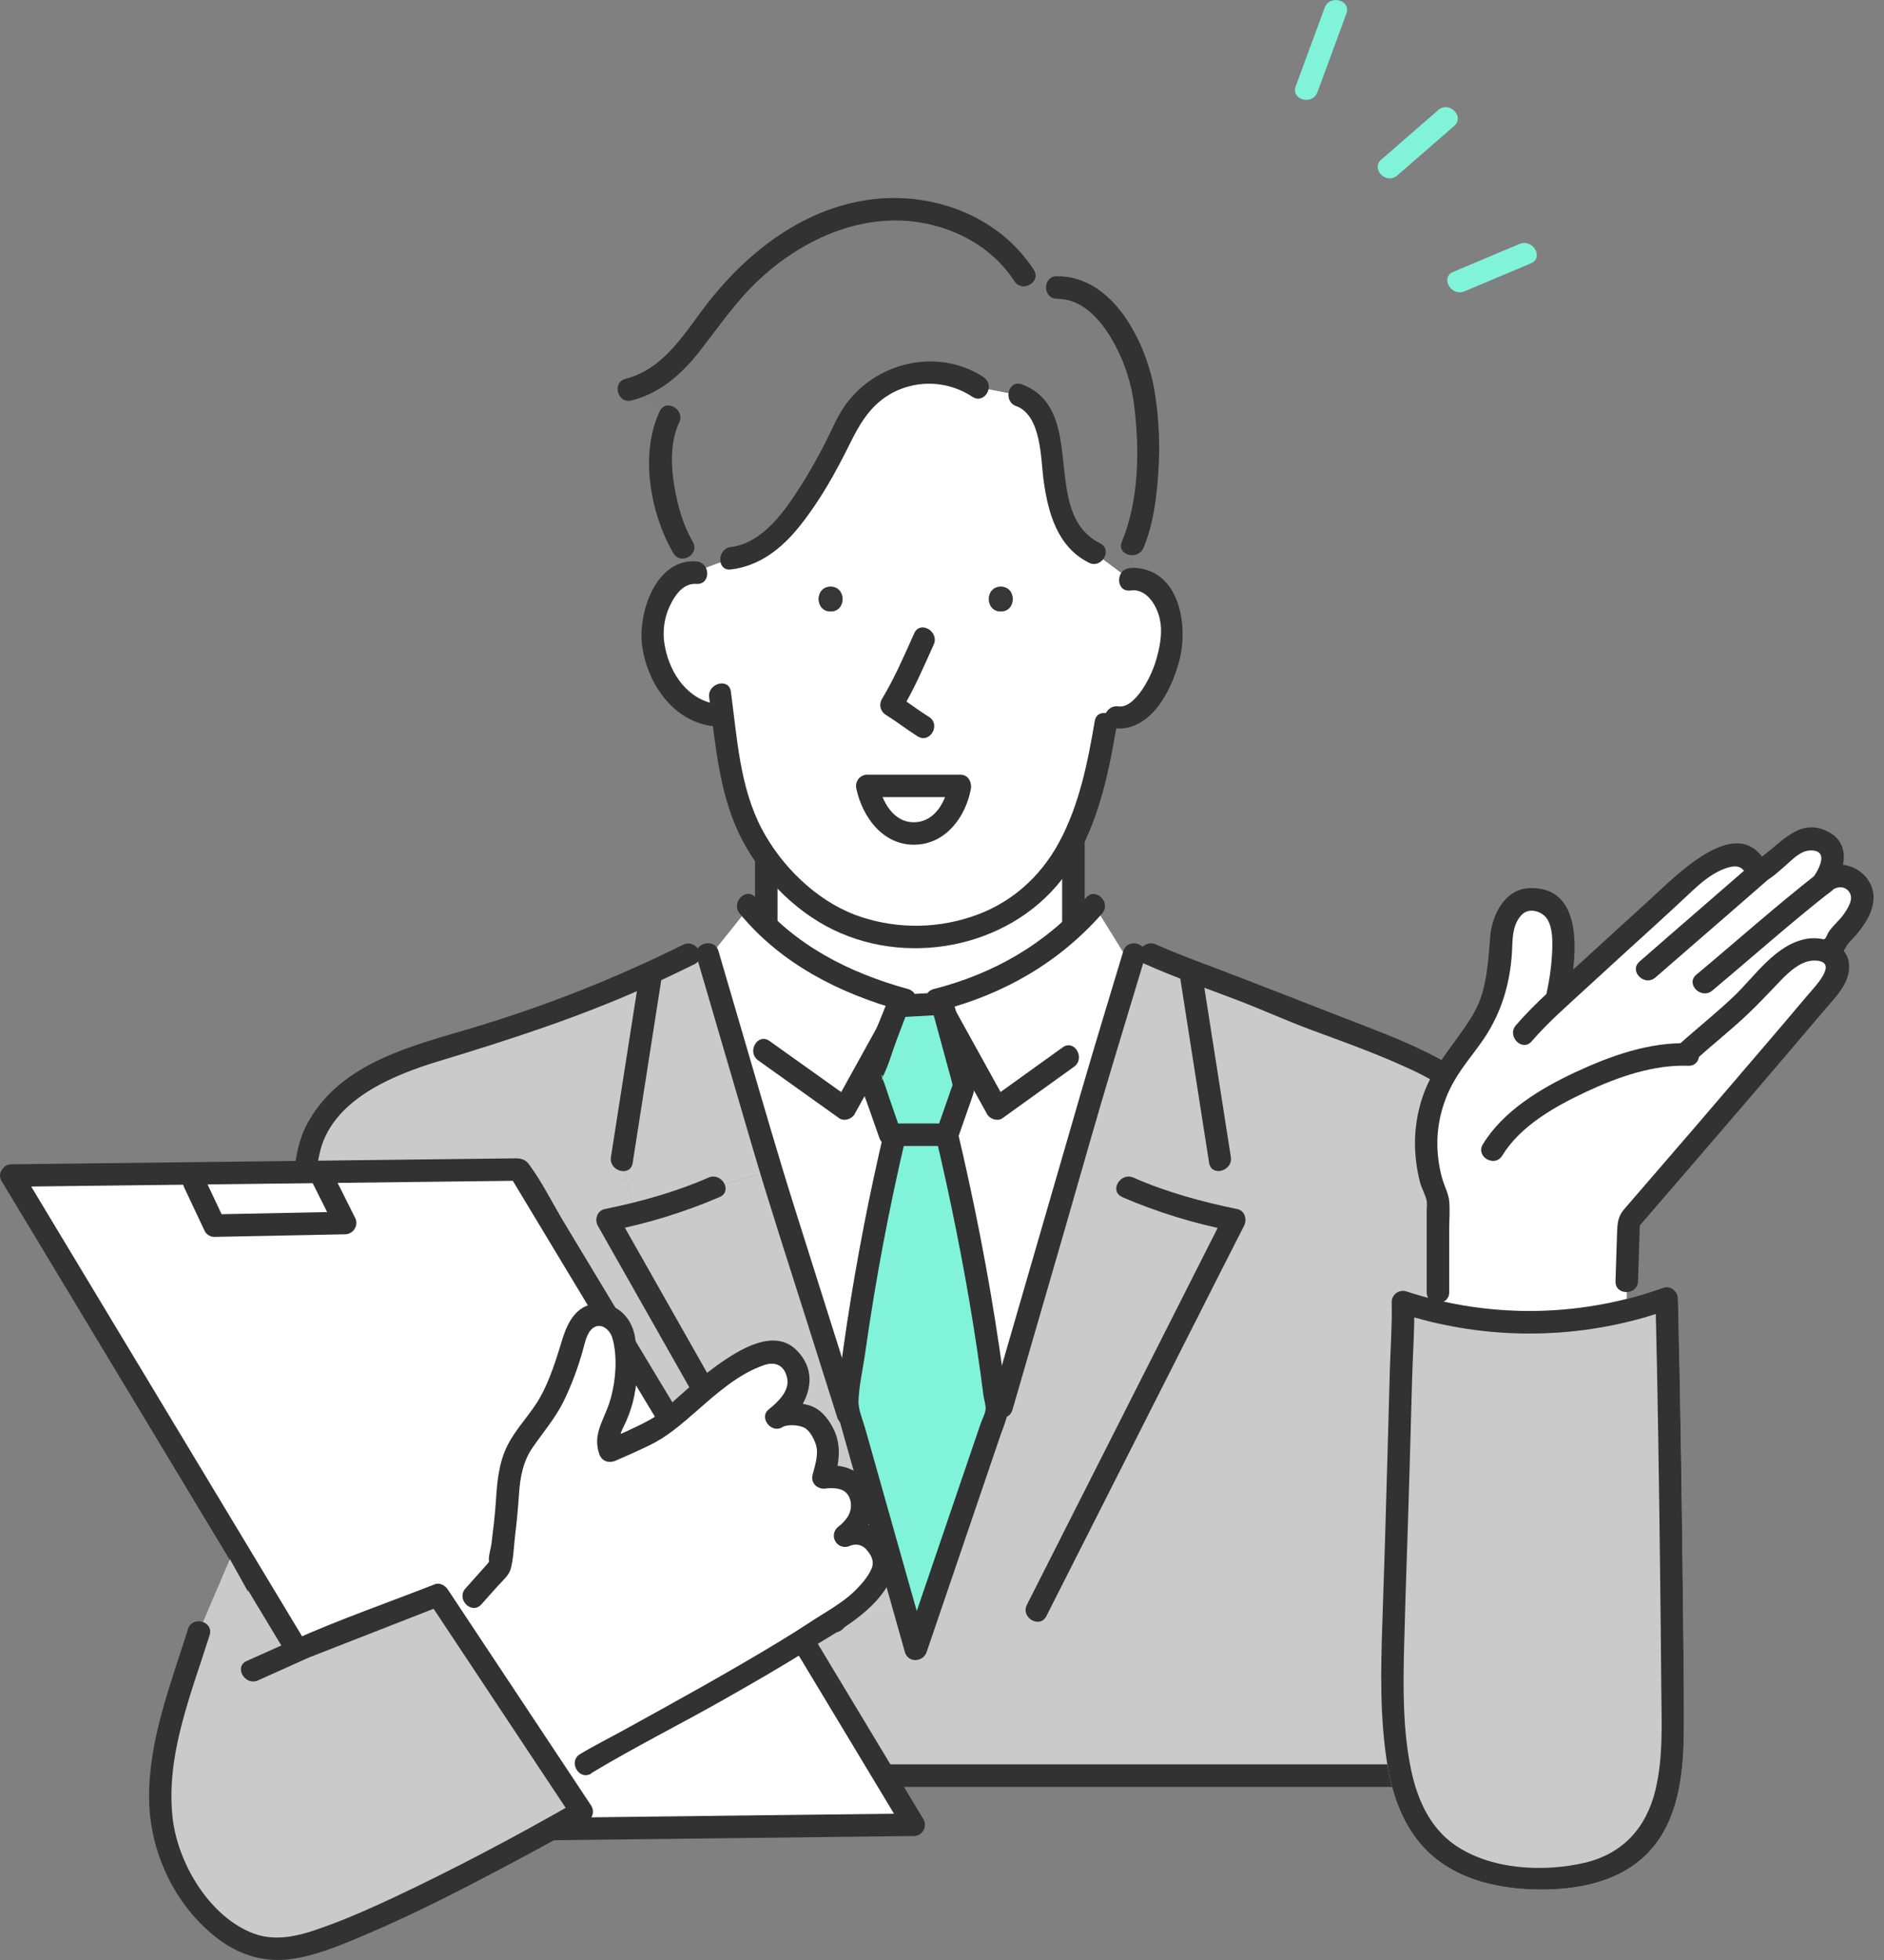 <svg width="125" height="130" viewBox="0 0 125 130" fill="none" xmlns="http://www.w3.org/2000/svg">
<rect x="0" y="0" width="125" height="130" fill="#808080" stroke="none"/>
<g clip-path="url(#clip0)">
<path d="M87.41 6.112L89.33 0.907C89.662 0.004 88.219 -0.385 87.89 0.51L85.97 5.72C85.637 6.622 87.08 7.012 87.41 6.117V6.112Z" fill="#81F3D9"/>
<path d="M92.706 11.638L96.48 8.356C97.207 7.724 96.146 6.673 95.423 7.301L91.649 10.584C90.922 11.215 91.982 12.266 92.706 11.638Z" fill="#81F3D9"/>
<path d="M97.168 19.323L101.573 17.467C102.456 17.096 101.695 15.81 100.818 16.18L96.415 18.034C95.532 18.407 96.293 19.693 97.162 19.323H97.168Z" fill="#81F3D9"/>
<path d="M71.218 50.484H50.839V67.715H71.218V50.484Z" fill="white"/>
<path d="M50.84 68.461H71.219C71.417 68.459 71.605 68.379 71.745 68.24C71.884 68.1 71.964 67.912 71.966 67.715V50.484C71.964 50.287 71.884 50.099 71.745 49.959C71.605 49.82 71.417 49.741 71.219 49.738H50.84C50.643 49.741 50.455 49.82 50.315 49.959C50.175 50.099 50.096 50.287 50.093 50.484V67.715C50.093 68.674 51.587 68.676 51.587 67.715V50.484L50.84 51.23H71.219L70.472 50.484V67.715L71.219 66.969H50.84C49.878 66.969 49.877 68.461 50.84 68.461Z" fill="#323232"/>
<path d="M61.112 65.992C52.895 65.992 49.772 60.084 49.772 60.084L47.142 63.366L57.989 113.419L66.535 113.912L76.068 65.664L72.616 60.084C72.616 60.084 69.329 65.992 61.112 65.992Z" fill="white"/>
<path d="M95.958 71.347C92.54 69.295 87.324 67.766 85.025 66.731C82.393 65.537 78.945 64.472 76.314 63.284H75.249L72.999 70.744L61.196 109.886L60.653 110.045L59.561 106.315L55.403 107.529L40.313 80.904C40.313 80.904 41.053 80.754 42.127 80.478L41.262 76.923L43.159 64.791L43.055 64.56C39.198 66.326 35.22 67.814 31.15 69.012C28.982 69.646 26.765 70.205 24.785 71.302C22.805 72.398 21.05 74.107 20.481 76.289L13.696 117.764H105.566L99.98 77.888C99.705 75.8 97.775 72.436 95.958 71.347Z" fill="#CACACA"/>
<path d="M75.232 38.4C75.145 38.4 75.057 38.406 74.971 38.419L72.621 36.672C68.463 34.686 71.174 27.466 67.623 26.211L64.895 25.672C62.861 24.271 59.902 24.404 58.003 25.98C56.643 27.109 56.498 27.528 55.742 29.062C54.876 30.821 53.922 32.544 52.735 34.111C51.668 35.519 50.259 36.862 48.501 37.026L45.978 37.966C45.893 37.965 45.807 37.973 45.723 37.988C44.471 38.209 43.558 40.007 43.364 41.085C42.907 43.621 44.546 47.053 47.323 47.42L47.942 47.342C48.39 50.821 48.708 53.741 50.603 56.522C51.489 57.785 52.563 58.906 53.786 59.847C57.117 62.488 61.975 62.786 65.814 61.075C67.338 60.408 68.675 59.38 69.71 58.079C71.76 55.519 72.698 51.992 73.356 48.022L74.015 47.564C76.201 47.975 78.162 43.56 77.704 41.015C77.499 39.875 76.583 38.382 75.232 38.4ZM55.109 40.556C54.049 40.556 54.051 38.914 55.109 38.914C56.166 38.914 56.166 40.556 55.109 40.556ZM57.54 52.125H63.698C63.002 56.256 58.4 56.416 57.54 52.125ZM66.401 40.556C65.342 40.556 65.343 38.914 66.401 38.914C67.459 38.914 67.456 40.556 66.401 40.556Z" fill="white"/>
<path d="M75.513 24.58C74.551 21.682 72.621 18.984 70.123 19.074L67.943 18.271C65.702 14.709 60.94 13.185 56.84 14.155C53.38 14.973 50.715 16.896 48.375 19.526C46.265 21.902 44.974 25.062 41.707 25.844L44.419 27.649C43.153 30.176 44.238 34.512 45.323 36.314L45.723 37.988C45.807 37.973 45.893 37.965 45.978 37.965L48.501 37.026C50.259 36.863 51.668 35.511 52.735 34.106C53.922 32.539 54.876 30.824 55.742 29.057C56.498 27.524 56.639 27.105 58.003 25.975C59.902 24.4 62.861 24.267 64.895 25.668L67.623 26.214C71.174 27.469 68.463 34.689 72.621 36.675L74.971 38.422C75.057 38.409 75.145 38.403 75.232 38.403V38.403L75.152 36.136C76.357 33.326 76.474 27.48 75.513 24.58Z" fill="#7E7E7E"/>
<path d="M66.401 38.914C65.343 38.914 65.342 40.555 66.401 40.555C67.46 40.555 67.456 38.914 66.401 38.914Z" fill="#363636"/>
<path d="M51.157 77.648L47.378 78.752C45.711 79.498 43.682 80.095 42.227 80.465L42.121 80.49C41.047 80.766 40.307 80.915 40.307 80.915L55.397 107.541L59.555 106.327L55.765 93.388L51.157 77.648Z" fill="#CACACA"/>
<path d="M55.109 38.914C54.051 38.914 54.049 40.555 55.109 40.555C56.168 40.555 56.168 38.914 55.109 38.914Z" fill="#363636"/>
<path d="M46.95 63.287L45.698 63.307C44.822 63.744 43.939 64.166 43.049 64.572L43.153 64.803L41.256 76.935L42.121 80.49L42.227 80.465C43.682 80.091 45.711 79.5 47.378 78.752L51.157 77.648L48.97 70.189L46.95 63.287Z" fill="#CACACA"/>
<path d="M47.053 46.26C47.47 49.289 47.683 52.4 48.995 55.212C50.256 57.909 52.629 60.395 55.324 61.687C60.553 64.197 67.359 62.713 70.749 57.933C72.749 55.112 73.51 51.572 74.074 48.224C74.233 47.284 72.793 46.881 72.634 47.827C72.171 50.565 71.605 53.393 70.273 55.861C68.986 58.248 66.952 60.016 64.348 60.839C61.862 61.642 59.178 61.585 56.728 60.678C54.118 59.68 51.844 57.438 50.55 54.992C49.077 52.204 48.907 48.932 48.492 45.87C48.361 44.922 46.921 45.325 47.051 46.265L47.053 46.26Z" fill="#323232"/>
<path d="M60.659 42.001C59.996 43.481 59.341 45 58.5 46.389C58.404 46.56 58.378 46.763 58.428 46.953C58.478 47.144 58.601 47.307 58.769 47.409C59.489 47.857 60.16 48.385 60.88 48.838C61.696 49.352 62.448 48.061 61.635 47.551C60.915 47.103 60.242 46.574 59.522 46.12L59.791 47.142C60.631 45.753 61.285 44.234 61.949 42.755C62.339 41.886 61.052 41.127 60.659 42.001V42.001Z" fill="#323232"/>
<path d="M46.2 37.236C43.51 37.036 42.328 40.651 42.599 42.781C42.91 45.212 44.552 47.734 47.124 48.139C48.064 48.288 48.469 46.85 47.522 46.7C45.642 46.402 44.475 44.712 44.129 42.94C43.954 42.127 44.016 41.281 44.308 40.502C44.622 39.706 45.225 38.656 46.2 38.728C47.174 38.8 47.154 37.306 46.2 37.236V37.236Z" fill="#323232"/>
<path d="M74.971 39.168L75.232 39.148C75.429 39.144 75.617 39.064 75.756 38.925C75.895 38.786 75.975 38.599 75.979 38.403L75.232 39.148C76.18 39.187 76.765 40.227 76.949 41.051C77.124 41.83 77 42.671 76.8 43.438C76.592 44.282 76.234 45.082 75.742 45.799C75.427 46.247 74.845 46.944 74.21 46.853C73.269 46.717 72.866 48.154 73.813 48.291C76.342 48.656 77.802 45.699 78.285 43.651C78.83 41.342 78.215 37.779 75.229 37.661C75.032 37.664 74.844 37.743 74.704 37.883C74.565 38.022 74.485 38.21 74.482 38.407V38.407L75.229 37.661L74.968 37.681C74.015 37.752 74.007 39.244 74.968 39.172L74.971 39.168Z" fill="#323232"/>
<path d="M49.079 60.593C51.846 63.948 55.714 65.898 59.849 67.04C60.777 67.296 61.173 65.856 60.247 65.601C56.337 64.521 52.751 62.71 50.135 59.538C49.524 58.792 48.472 59.858 49.079 60.593V60.593Z" fill="#323232"/>
<path d="M50.298 70.328L55.676 74.166C55.999 74.397 56.516 74.227 56.698 73.899L60.694 66.699C61.158 65.858 59.869 65.105 59.403 65.946C58.074 68.348 56.745 70.749 55.416 73.149L56.438 72.882L51.052 69.043C50.268 68.484 49.521 69.777 50.305 70.331L50.298 70.328Z" fill="#323232"/>
<path d="M46.23 63.486L49.881 75.949C51.061 79.977 52.37 83.959 53.633 87.957L55.544 94.001C55.832 94.912 57.274 94.523 56.984 93.604L52.753 80.213C51.677 76.811 50.688 73.386 49.685 69.963C49.013 67.671 48.341 65.377 47.67 63.083C47.401 62.164 45.959 62.555 46.23 63.48V63.486Z" fill="#323232"/>
<path d="M42.433 64.611L40.534 76.743C40.385 77.681 41.827 78.085 41.976 77.138L43.873 65.007C44.023 64.069 42.581 63.665 42.433 64.611V64.611Z" fill="#323232"/>
<path d="M47.002 78.109C44.816 79.069 42.445 79.719 40.108 80.198C39.624 80.296 39.437 80.899 39.66 81.294L44.746 90.271L52.871 104.593L54.756 107.917C55.23 108.753 56.521 108.002 56.045 107.171L50.957 98.196L42.835 83.856L40.952 80.537L40.504 81.632C42.993 81.144 45.423 80.393 47.753 79.394C48.632 79.009 47.873 77.723 47.006 78.106L47.002 78.109Z" fill="#323232"/>
<path d="M72.063 59.538C69.347 62.628 65.921 64.587 61.953 65.601C61.022 65.838 61.417 67.278 62.35 67.039C66.549 65.967 70.247 63.863 73.12 60.593C73.752 59.874 72.698 58.815 72.063 59.538V59.538Z" fill="#323232"/>
<path d="M70.507 69.467L65.76 72.879L66.782 73.146L62.797 65.943C62.333 65.103 61.042 65.855 61.506 66.696C62.834 69.098 64.163 71.499 65.493 73.899C65.675 74.227 66.192 74.399 66.514 74.166L71.261 70.754C72.034 70.199 71.29 68.904 70.507 69.467V69.467Z" fill="#323232"/>
<path d="M74.529 63.089C73.57 66.27 72.598 69.447 71.672 72.637L67.091 88.433L65.733 93.118C65.464 94.041 66.906 94.436 67.173 93.514L70.653 81.517C71.699 77.893 72.719 74.259 73.808 70.647L75.969 63.486C76.247 62.564 74.805 62.17 74.529 63.089Z" fill="#323232"/>
<path d="M59.424 75.069C57.998 81.063 56.924 87.136 56.205 93.255L60.758 109.382L66.124 93.644C65.363 87.394 64.245 81.192 62.776 75.069H59.424Z" fill="#81F3D9"/>
<path d="M58.703 74.87C57.682 79.181 56.84 83.527 56.175 87.909C56.023 88.927 55.88 89.946 55.745 90.968C55.644 91.736 55.361 92.701 55.49 93.473C55.567 93.815 55.662 94.153 55.775 94.486L59.01 105.936L60.038 109.576C60.245 110.312 61.246 110.256 61.48 109.576L64.592 100.447L66.42 95.076C66.575 94.688 66.71 94.293 66.824 93.89C66.922 93.455 66.792 92.974 66.737 92.534C66.601 91.448 66.451 90.364 66.289 89.282C65.572 84.436 64.623 79.626 63.493 74.86C63.449 74.703 63.355 74.565 63.225 74.466C63.095 74.368 62.937 74.314 62.773 74.312H59.424C58.463 74.312 58.46 75.804 59.424 75.804H62.776L62.056 75.257C63.054 79.473 63.912 83.723 64.596 88.002C64.759 89.023 64.912 90.046 65.053 91.071C65.121 91.559 65.185 92.047 65.246 92.534C65.279 92.788 65.418 93.228 65.395 93.45C65.371 93.768 65.156 94.15 65.055 94.45L61.218 105.703L60.035 109.173H61.48L58.98 100.326L57.405 94.747C57.269 94.265 57.045 93.744 56.981 93.247C56.967 93.168 56.959 93.088 56.957 93.007C56.981 91.944 57.256 90.792 57.405 89.725C58.092 84.862 59.004 80.039 60.141 75.254C60.365 74.333 58.925 73.935 58.703 74.87Z" fill="#323232"/>
<path d="M78.325 65.001L80.222 77.132C80.372 78.078 81.811 77.677 81.664 76.737L79.765 64.611C79.616 63.665 78.177 64.068 78.325 65.007V65.001Z" fill="#323232"/>
<path d="M74.445 79.397C76.775 80.397 79.205 81.147 81.694 81.635L81.246 80.54L76.813 89.301L69.749 103.25L68.135 106.437C67.702 107.292 68.99 108.048 69.425 107.191L73.861 98.429L80.925 84.475L82.546 81.293C82.749 80.892 82.6 80.299 82.098 80.196C79.759 79.717 77.39 79.072 75.204 78.108C74.333 77.723 73.571 79.003 74.457 79.395L74.445 79.397Z" fill="#323232"/>
<path d="M65.271 25.023C62.194 22.999 57.974 24.025 55.959 27.051C55.496 27.745 55.175 28.543 54.798 29.28C54.294 30.273 53.752 31.251 53.154 32.191C52.098 33.848 50.634 36.017 48.498 36.28C47.556 36.395 47.544 37.888 48.498 37.772C50.405 37.537 51.876 36.374 53.047 34.907C54.392 33.229 55.437 31.354 56.385 29.435C57.085 28.015 57.815 26.79 59.277 26.018C60.098 25.6 61.016 25.406 61.937 25.459C62.857 25.511 63.747 25.808 64.515 26.317C65.321 26.846 66.069 25.556 65.262 25.029L65.271 25.023Z" fill="#323232"/>
<path d="M68.588 17.894C66.247 14.276 61.762 12.645 57.574 13.26C53.007 13.93 49.237 17.004 46.564 20.61C45.191 22.465 43.875 24.512 41.508 25.125C40.579 25.365 40.972 26.805 41.906 26.563C43.791 26.077 45.206 24.838 46.388 23.337C47.662 21.714 48.787 20.037 50.299 18.611C53.364 15.718 57.647 13.861 61.883 14.928C64.076 15.48 66.066 16.733 67.3 18.647C67.82 19.451 69.114 18.704 68.59 17.894H68.588Z" fill="#323232"/>
<path d="M67.424 26.933C69.123 27.581 69.042 30.463 69.249 31.923C69.547 34.052 70.17 36.278 72.237 37.319C73.093 37.751 73.85 36.463 72.984 36.032C68.95 34.005 72.255 27.19 67.808 25.495C66.912 25.152 66.52 26.593 67.411 26.933H67.424Z" fill="#323232"/>
<path d="M70.123 19.82C71.757 19.808 72.934 21.112 73.717 22.414C74.532 23.78 75.053 25.301 75.246 26.879C75.619 29.79 75.575 33.188 74.431 35.935C74.062 36.821 75.507 37.208 75.872 36.332C76.522 34.771 76.74 33.026 76.849 31.352C76.978 29.541 76.896 27.721 76.604 25.929C76.06 22.751 73.885 18.301 70.123 18.32C69.162 18.32 69.159 19.812 70.123 19.812V19.82Z" fill="#323232"/>
<path d="M43.773 27.273C42.429 30.108 43.14 34.055 44.677 36.691C45.161 37.521 46.454 36.77 45.968 35.938C45.317 34.822 44.956 33.532 44.744 32.267C44.513 30.892 44.453 29.314 45.064 28.027C45.472 27.163 44.184 26.405 43.773 27.281V27.273Z" fill="#323232"/>
<path d="M63.698 52.125H57.54C58.4 56.416 63.002 56.256 63.698 52.125Z" fill="white"/>
<path d="M63.698 51.379H57.54C57.425 51.381 57.313 51.408 57.21 51.46C57.108 51.511 57.019 51.586 56.95 51.676C56.88 51.767 56.833 51.873 56.81 51.985C56.788 52.097 56.791 52.213 56.819 52.323C57.227 54.197 58.575 56.053 60.68 56.028C62.74 55.998 64.07 54.193 64.415 52.323C64.59 51.385 63.151 50.981 62.975 51.927C62.752 53.12 62.07 54.502 60.677 54.536C59.247 54.572 58.518 53.124 58.258 51.927L57.537 52.871H63.695C64.66 52.871 64.662 51.379 63.698 51.379Z" fill="#323232"/>
<path d="M45.32 62.662C40.832 64.892 36.161 66.735 31.359 68.172C27.364 69.365 22.704 70.45 20.475 74.366C19.904 75.37 19.728 76.259 19.556 77.35L18.872 81.536L16.622 95.293L14.256 109.752C13.837 112.321 13.393 114.887 12.995 117.461L12.977 117.576C12.9 118.046 13.17 118.52 13.698 118.52H94.292C97.993 118.52 101.715 118.642 105.414 118.52H105.563C106.098 118.52 106.349 118.046 106.284 117.576L105.344 110.862L103.313 96.376L101.38 82.572C100.992 79.804 100.862 76.95 99.516 74.442C98.692 72.907 97.588 71.426 96.057 70.542C94.322 69.541 92.451 68.779 90.585 68.061C86.973 66.672 83.379 65.237 79.756 63.875C78.724 63.487 77.695 63.09 76.686 62.64C75.817 62.251 75.055 63.535 75.939 63.927C77.943 64.823 80.016 65.543 82.065 66.323C83.717 66.951 85.322 67.688 86.979 68.303C88.825 68.989 90.684 69.646 92.49 70.433C94.158 71.163 95.853 71.897 97.022 73.34C98.253 74.844 99.051 76.655 99.33 78.578L99.816 82.048L101.652 95.156L103.711 109.843L104.458 115.214C104.577 116.063 104.594 117.019 104.827 117.846C104.835 117.886 104.841 117.926 104.845 117.966L105.565 117.022H17.427C16.267 117.022 15.005 116.873 13.851 117.022C13.802 117.025 13.752 117.025 13.702 117.022L14.422 117.966L15.441 111.732L17.703 97.889L20.019 83.729C20.409 81.342 20.693 78.913 21.193 76.55C21.952 72.97 26.04 71.315 29.134 70.378C33.735 68.983 38.256 67.524 42.654 65.566C43.806 65.052 44.946 64.514 46.076 63.951C46.938 63.523 46.182 62.237 45.321 62.662H45.32Z" fill="#323232"/>
<path d="M59.549 66.731L57.741 71.49L59.056 75.264H62.836L63.986 71.982L62.507 66.567L59.549 66.731Z" fill="#81F3D9"/>
<path d="M58.831 66.532C58.246 68.069 57.514 69.61 57.06 71.19C56.887 71.787 57.317 72.533 57.508 73.097L58.342 75.463C58.389 75.618 58.484 75.755 58.613 75.853C58.742 75.951 58.9 76.006 59.062 76.01H62.842C63.005 76.006 63.162 75.951 63.291 75.853C63.42 75.755 63.515 75.618 63.562 75.463L64.421 73.011C64.644 72.374 64.769 71.994 64.592 71.342L63.233 66.368C63.189 66.212 63.094 66.073 62.965 65.975C62.835 65.876 62.676 65.822 62.513 65.821L59.555 65.985C58.599 66.037 58.593 67.53 59.555 67.477L62.513 67.312L61.793 66.765L63.115 71.608C63.148 71.728 63.296 72.439 63.265 71.984C63.244 71.632 63.238 71.895 63.177 72.04C63.092 72.246 63.027 72.465 62.954 72.676L62.117 75.063L62.838 74.515H59.058L59.778 75.063L59.001 72.825C58.851 72.398 58.727 71.952 58.553 71.536C58.542 71.512 58.494 71.296 58.466 71.287C58.727 71.375 58.337 71.884 58.53 71.502C58.949 70.69 59.2 69.74 59.524 68.888L60.271 66.919C60.611 66.029 59.168 65.641 58.831 66.532Z" fill="#323232"/>
<path d="M0.757 77.971L26.94 121.429L60.617 121.031L34.435 77.572L0.757 77.971Z" fill="white"/>
<path d="M0.112 78.346L6.696 89.274L19.023 109.734L23.978 117.957C24.725 119.206 25.405 120.577 26.266 121.754C26.618 122.238 27.032 122.174 27.548 122.166L30.56 122.132L41.182 122.005L60.265 121.78H60.62C60.752 121.779 60.881 121.745 60.994 121.679C61.108 121.613 61.202 121.518 61.267 121.405C61.333 121.291 61.367 121.162 61.366 121.031C61.366 120.9 61.331 120.771 61.264 120.658L54.68 109.725L42.355 89.266L37.4 81.042C36.653 79.795 35.973 78.422 35.112 77.245C34.76 76.762 34.347 76.828 33.83 76.834L30.82 76.869L20.197 76.995L1.119 77.22H0.765C-0.196 77.23 -0.199 78.722 0.765 78.712L12.108 78.578L30.279 78.363L34.444 78.314L33.799 77.944L42.647 92.63L56.748 116.034L59.981 121.405L60.626 120.282L49.283 120.416L31.105 120.632L26.94 120.682L27.585 121.052L18.737 106.365L4.636 82.961L1.403 77.59C0.907 76.772 -0.385 77.521 0.112 78.346Z" fill="#323232"/>
<path d="M12.204 78.727L13.591 81.67C13.656 81.784 13.75 81.878 13.863 81.943C13.976 82.008 14.105 82.042 14.236 82.04L22.901 81.867C23.032 81.865 23.159 81.828 23.271 81.762C23.383 81.696 23.477 81.602 23.541 81.489C23.607 81.376 23.641 81.248 23.642 81.118C23.643 80.987 23.61 80.859 23.547 80.745L21.985 77.629C21.555 76.769 20.266 77.524 20.696 78.375L22.256 81.491L22.901 80.369L14.236 80.543L14.881 80.912L13.494 77.969C13.085 77.101 11.796 77.857 12.204 78.715V78.727Z" fill="#323232"/>
<path d="M19.197 110.137L17.718 107.84L15.253 103.409L13.182 108.253C13.182 108.253 12.652 109.942 11.803 112.648C10.954 115.354 10.349 118.21 10.757 121.016C11.262 124.497 14.563 129.423 18.515 129.274C19.514 129.235 20.485 128.935 21.434 128.616C27.222 126.657 33.712 122.869 38.765 119.472L29.402 106.313L19.197 110.137Z" fill="#CACACA"/>
<path d="M56.06 101.838C56.147 101.775 57.891 100.511 56.915 98.769C56.288 97.651 54.628 97.986 54.628 97.986C54.628 97.986 55.049 96.407 54.914 95.843C54.78 95.279 54.184 94.053 53.411 93.916C52.841 93.819 51.97 93.644 51.514 94.005C52.482 93.259 53.411 92.066 52.784 90.777C52.381 89.952 51.87 89.653 51.29 89.653C50.656 89.653 49.945 90.01 49.198 90.42C47.227 91.503 45.718 93.097 43.969 94.518C43.449 94.939 40.471 96.222 40.471 96.222C40.471 96.222 40.149 95.335 40.537 94.623C41.486 92.888 41.599 91.465 41.48 89.492C41.446 88.922 41.359 88.338 41.056 87.851C40.752 87.365 39.998 87.128 39.436 87.225C38.539 87.374 38.196 88.444 37.954 89.313C37.322 91.578 36.545 93.326 35.048 95.141C33.92 96.509 33.754 97.698 33.66 99.467C33.588 100.825 33.152 103.917 33.152 103.917L31.407 105.873L38.862 116.953C39.012 116.858 50.262 110.777 53.952 108.315C54.792 107.754 55.596 107.231 56.343 106.756C57.23 106.195 58.978 104.32 58.63 103.325C57.813 101.02 56.149 101.794 56.06 101.838Z" fill="white"/>
<path d="M12.474 108.054C11.338 111.669 9.883 115.345 9.891 119.187C9.891 122.805 11.609 126.475 14.543 128.654C16.015 129.748 17.72 130.212 19.535 129.907C21.234 129.624 22.882 128.906 24.458 128.234C27.525 126.922 30.501 125.399 33.446 123.838C35.305 122.854 37.154 121.85 38.974 120.808C39.144 120.707 39.267 120.544 39.318 120.353C39.368 120.162 39.341 119.959 39.243 119.788L30.9 107.217L29.705 105.417C29.536 105.165 29.176 104.951 28.861 105.075C25.701 106.312 22.466 107.432 19.371 108.823L16.372 110.165C15.496 110.559 16.256 111.845 17.119 111.454L19.689 110.3L20.33 110.012C20.454 109.955 20.735 109.84 20.412 109.97L20.919 109.772L27.265 107.293L29.258 106.513L28.414 106.17L36.757 118.741L37.952 120.54L38.221 119.519C34.235 121.795 30.17 123.959 26.013 125.905C24.715 126.512 23.405 127.098 22.063 127.601C20.401 128.225 18.583 128.896 16.834 128.246C13.902 127.153 11.797 123.585 11.455 120.595C10.978 116.43 12.685 112.351 13.908 108.451C14.197 107.532 12.755 107.14 12.468 108.054H12.474Z" fill="#323232"/>
<path d="M123.11 58.531C122.125 57.688 121.306 58.263 120.996 58.55L120.985 58.562L120.908 58.627C121.142 58.291 122.186 56.687 121.182 55.967C120.639 55.579 119.933 55.573 119.318 55.835C118.539 56.171 117.388 57.53 116.64 57.854C116.551 57.623 116.138 57.027 115.907 56.913C114.471 56.195 112.56 57.769 111.599 58.703C110.537 59.738 106.53 63.307 103.732 65.931L103.384 65.858C103.889 63.405 104.016 60.82 102.808 60.029C102.084 59.556 101.016 59.458 100.469 60.118C99.394 61.393 99.669 62.389 99.572 63.184C99.157 66.626 98.836 67.016 97.419 69.098C97.025 69.677 96.03 70.708 95.34 72.34C94.576 74.145 94.188 76.69 95.414 79.631V86.792C99.022 87.969 100.274 87.963 103.857 87.627C105.538 87.478 106.248 87.28 107.932 86.792V84.979L108.059 80.996C108.059 80.996 118.181 69.292 121.432 65.373C121.844 64.876 122.281 63.841 121.534 63.323C121.448 63.262 121.358 63.209 121.263 63.163L121.341 63.014C122.237 62.268 121.475 62.659 122.245 61.886C122.933 61.203 124.265 59.52 123.11 58.531Z" fill="white"/>
<path d="M108.903 86.661C107.256 87.142 105.567 87.465 103.859 87.626C100.273 87.962 96.681 87.541 93.082 86.364L93.091 86.735C92.906 92.197 92.72 100.198 92.534 105.663C92.438 108.544 92.295 111.268 92.478 114.073C92.777 118.559 93.568 124.578 102.275 124.578C103.239 124.589 104.202 124.497 105.147 124.304C109.69 123.331 110.982 119.812 110.982 114.616C110.982 110.086 110.8 94.872 110.585 86.121C110.025 86.316 109.464 86.497 108.903 86.661Z" fill="#CACACA"/>
<path d="M108.705 85.945C103.649 87.386 98.276 87.282 93.279 85.646C93.168 85.616 93.052 85.612 92.939 85.633C92.826 85.655 92.72 85.703 92.629 85.773C92.538 85.842 92.464 85.932 92.413 86.035C92.362 86.137 92.335 86.251 92.335 86.365C92.371 87.882 92.257 89.416 92.212 90.933C92.159 92.813 92.106 94.694 92.056 96.574C91.956 100.269 91.843 103.964 91.716 107.659C91.609 110.78 91.546 113.94 92.047 117.034C92.389 119.142 93.148 121.257 94.703 122.782C96.74 124.769 99.668 125.345 102.417 125.33C105.347 125.306 108.371 124.526 110.083 121.974C111.599 119.709 111.726 116.779 111.726 114.146C111.726 111.882 111.698 109.621 111.674 107.358C111.599 100.279 111.504 93.2 111.331 86.122C111.32 85.674 110.857 85.236 110.385 85.403C109.829 85.6 109.269 85.781 108.704 85.949C107.784 86.221 108.175 87.662 109.1 87.387C109.666 87.22 110.226 87.038 110.782 86.841L109.836 86.122C109.986 92.139 110.071 98.156 110.144 104.174C110.176 106.755 110.202 109.335 110.222 111.915C110.237 114.176 110.371 116.5 109.838 118.714C109.24 121.216 107.684 122.955 105.139 123.551C102.406 124.191 98.882 124.016 96.509 122.357C94.866 121.211 94.043 119.348 93.636 117.446C93.063 114.76 93.094 111.926 93.161 109.205C93.261 105.244 93.418 101.284 93.527 97.325C93.581 95.353 93.636 93.382 93.692 91.411C93.741 89.736 93.868 88.044 93.828 86.368L92.882 87.087C98.138 88.797 103.785 88.9 109.1 87.386C110.025 87.117 109.633 85.677 108.705 85.945Z" fill="#CACACA"/>
<path d="M108.705 85.945C103.649 87.386 98.276 87.282 93.279 85.646C93.168 85.616 93.052 85.612 92.939 85.633C92.826 85.655 92.72 85.703 92.629 85.773C92.538 85.842 92.464 85.932 92.413 86.035C92.362 86.137 92.335 86.251 92.335 86.365C92.371 87.882 92.257 89.416 92.212 90.933C92.159 92.813 92.106 94.694 92.056 96.574C91.956 100.269 91.843 103.964 91.716 107.659C91.609 110.78 91.546 113.94 92.047 117.034C92.389 119.142 93.148 121.257 94.703 122.782C96.74 124.769 99.668 125.345 102.417 125.33C105.347 125.306 108.371 124.526 110.083 121.974C111.599 119.709 111.726 116.779 111.726 114.146C111.726 111.882 111.698 109.621 111.674 107.358C111.599 100.279 111.504 93.2 111.331 86.122C111.32 85.674 110.857 85.236 110.385 85.403C109.829 85.6 109.269 85.781 108.704 85.949C107.784 86.221 108.175 87.662 109.1 87.387C109.666 87.22 110.226 87.038 110.782 86.841L109.836 86.122C109.986 92.139 110.071 98.156 110.144 104.174C110.176 106.755 110.202 109.335 110.222 111.915C110.237 114.176 110.371 116.5 109.838 118.714C109.24 121.216 107.684 122.955 105.139 123.551C102.406 124.191 98.882 124.016 96.509 122.357C94.866 121.211 94.043 119.348 93.636 117.446C93.063 114.76 93.094 111.926 93.161 109.205C93.261 105.244 93.418 101.284 93.527 97.325C93.581 95.353 93.636 93.382 93.692 91.411C93.741 89.736 93.868 88.044 93.828 86.368L92.882 87.087C98.138 88.797 103.785 88.9 109.1 87.386C110.025 87.117 109.633 85.677 108.705 85.945Z" fill="#323232"/>
<path d="M108.68 84.979L108.807 80.996L108.587 81.524C111.069 78.655 113.543 75.781 116.011 72.904C117.687 70.951 119.355 68.993 121.015 67.032C121.731 66.181 122.702 65.283 122.687 64.09C122.671 62.655 121.044 62.046 119.83 62.276C117.797 62.661 116.455 64.725 115.057 66.064C113.862 67.202 112.574 68.222 111.35 69.322C110.634 69.965 111.694 71.017 112.406 70.377C113.581 69.322 114.821 68.342 115.968 67.257C116.703 66.561 117.389 65.819 118.091 65.09C118.68 64.478 119.508 63.678 120.431 63.711C122.052 63.766 120.431 65.422 119.959 65.976C119.124 66.97 118.286 67.958 117.444 68.94C114.232 72.706 111.005 76.459 107.764 80.199C107.34 80.69 107.316 81.121 107.289 81.761L107.186 84.979C107.155 85.94 108.649 85.939 108.68 84.979V84.979Z" fill="#323232"/>
<path d="M112.016 69.2C109.438 69.103 106.812 70.046 104.512 71.121C102.211 72.197 99.744 73.677 98.386 75.895C97.884 76.717 99.175 77.468 99.675 76.641C100.891 74.653 103.209 73.367 105.262 72.406C107.314 71.445 109.702 70.602 112.012 70.689C112.974 70.724 112.973 69.232 112.012 69.197L112.016 69.2Z" fill="#323232"/>
<path d="M121.507 59.067C122.358 57.931 122.886 56.044 121.372 55.207C119.192 54.002 117.922 56.39 116.262 57.209L117.286 57.478C115.484 53.599 111.216 58.075 109.46 59.672C107.927 61.073 106.385 62.464 104.857 63.871C103.406 65.204 101.861 66.51 100.575 68.006C99.952 68.731 101.004 69.796 101.631 69.061C102.744 67.767 104.065 66.632 105.315 65.48C106.699 64.2 108.094 62.935 109.488 61.667C110.415 60.826 111.334 59.977 112.246 59.12C112.835 58.567 113.487 58.018 114.234 57.694C114.561 57.554 115.087 57.366 115.442 57.533C115.705 57.657 115.876 57.981 115.995 58.234C116.173 58.618 116.684 58.667 117.017 58.503C117.571 58.23 118.036 57.784 118.496 57.381C118.956 56.978 119.493 56.396 120.169 56.405C121.413 56.42 120.628 57.77 120.216 58.319C119.641 59.088 120.936 59.832 121.507 59.065V59.067Z" fill="#323232"/>
<path d="M121.87 63.545C122.159 63.302 122.394 63.002 122.561 62.664C122.59 62.61 122.929 62.264 123.083 62.086C123.672 61.407 124.257 60.56 124.305 59.632C124.356 58.628 123.657 57.743 122.702 57.45C121.883 57.196 121.091 57.473 120.461 58.024C119.739 58.661 120.8 59.713 121.519 59.079C121.865 58.771 122.431 58.739 122.714 59.194C122.996 59.649 122.6 60.238 122.346 60.611C122.064 61.024 121.673 61.337 121.381 61.739C121.268 61.888 121.221 62.059 121.124 62.219C121.063 62.319 121.166 62.164 121.142 62.197C121.04 62.306 120.928 62.406 120.807 62.495C120.077 63.122 121.138 64.174 121.864 63.55L121.87 63.545Z" fill="#323232"/>
<path d="M104.06 66.252C104.544 63.901 105.326 58.777 101.474 58.906C99.858 58.961 98.994 60.671 98.873 62.097C98.76 63.44 98.703 64.773 98.287 66.067C97.966 67.066 97.319 67.97 96.71 68.815C95.85 69.999 95.008 71.088 94.483 72.479C93.939 73.947 93.76 75.526 93.962 77.078C94.016 77.522 94.099 77.962 94.21 78.396C94.316 78.809 94.576 79.255 94.658 79.637C94.679 79.833 94.679 80.03 94.658 80.226V85.706C94.658 86.665 96.152 86.667 96.152 85.706V81.518C96.152 80.912 96.209 80.275 96.152 79.671C96.103 79.146 95.815 78.637 95.676 78.124C95.457 77.325 95.353 76.5 95.366 75.671C95.4 74.277 95.782 72.913 96.478 71.705C97.052 70.699 97.823 69.828 98.468 68.87C99.707 67.026 100.261 64.97 100.336 62.753C100.361 62.007 100.421 61.22 100.986 60.654C101.461 60.18 102.33 60.435 102.663 60.973C103.015 61.552 103.004 62.355 102.989 63.007C102.949 63.968 102.823 64.924 102.613 65.862C102.42 66.799 103.859 67.205 104.053 66.259L104.06 66.252Z" fill="#323232"/>
<path d="M120.495 58.005C117.783 60.132 115.194 62.437 112.548 64.648C111.81 65.266 112.872 66.316 113.605 65.703C116.251 63.492 118.834 61.187 121.553 59.059C122.307 58.463 121.244 57.418 120.495 58.005Z" fill="#323232"/>
<path d="M116.162 57.363C113.706 59.505 111.232 61.631 108.779 63.778C108.054 64.411 109.113 65.462 109.835 64.833C112.291 62.691 114.765 60.565 117.219 58.418C117.943 57.785 116.884 56.733 116.162 57.363Z" fill="#323232"/>
<path d="M39.234 117.605C42.1 115.879 45.118 114.377 48.027 112.724C49.887 111.668 51.749 110.607 53.555 109.464C55.56 108.199 58.121 106.937 59.155 104.663C60.112 102.56 57.788 100.198 55.679 101.193L56.434 102.482C57.563 101.657 58.291 100.268 57.779 98.879C57.256 97.468 55.818 97.002 54.427 97.265L55.354 98.178C55.678 96.946 55.865 95.821 55.243 94.659C54.891 93.999 54.365 93.386 53.616 93.191C52.832 92.986 51.855 92.91 51.142 93.355L52.047 94.526C53.595 93.28 54.46 91.147 52.838 89.541C51.324 88.05 48.995 89.562 47.629 90.52C46.716 91.185 45.84 91.898 45.004 92.658C44.395 93.191 43.809 93.795 43.092 94.184C42.124 94.711 41.102 95.15 40.09 95.585L41.187 96.033C41.012 95.516 41.124 95.138 41.359 94.657C41.694 93.996 41.938 93.294 42.086 92.569C42.35 91.248 42.359 89.888 42.11 88.564C41.838 87.265 40.815 86.326 39.431 86.483C38.236 86.622 37.666 87.705 37.34 88.739C36.92 90.082 36.545 91.391 35.865 92.627C35.233 93.774 34.258 94.703 33.672 95.866C33.101 96.999 32.987 98.227 32.908 99.476C32.847 100.449 32.728 101.415 32.609 102.385C32.569 102.703 32.377 103.273 32.451 103.594C32.515 103.873 32.471 103.432 32.601 103.429C32.548 103.429 32.372 103.686 32.338 103.728L30.882 105.357C30.244 106.072 31.298 107.131 31.939 106.412L33.052 105.166C33.351 104.838 33.77 104.486 33.889 104.05C34.074 103.358 34.089 102.558 34.175 101.853C34.286 100.944 34.374 100.037 34.432 99.125C34.505 97.998 34.695 96.932 35.35 95.992C36.046 94.988 36.817 94.09 37.374 92.989C37.916 91.878 38.353 90.719 38.678 89.527C38.808 89.079 38.931 88.396 39.327 88.096C39.88 87.675 40.465 88.205 40.624 88.731C41.011 90.025 40.84 91.802 40.423 93.067C40.035 94.244 39.318 95.136 39.756 96.431C39.923 96.928 40.397 97.074 40.852 96.879C41.599 96.556 42.339 96.225 43.069 95.873C44.265 95.297 45.161 94.505 46.165 93.635C47.51 92.457 48.993 91.114 50.724 90.534C51.486 90.278 52.076 90.605 52.233 91.439C52.389 92.273 51.586 93.016 50.994 93.492C50.331 94.026 51.188 95.106 51.9 94.663C52.236 94.454 52.984 94.514 53.343 94.683C53.728 94.866 54.038 95.478 54.147 95.867C54.317 96.473 54.073 97.21 53.916 97.807C53.76 98.403 54.284 98.829 54.835 98.724C54.906 98.711 54.738 98.724 54.931 98.714C55.09 98.701 55.249 98.701 55.407 98.714C55.916 98.763 56.271 98.979 56.416 99.495C56.472 99.715 56.475 99.944 56.425 100.164C56.374 100.385 56.273 100.59 56.128 100.763C56.036 100.879 55.937 100.988 55.829 101.089C55.742 101.174 55.585 101.292 55.691 101.214C55.52 101.314 55.396 101.478 55.346 101.669C55.295 101.861 55.323 102.064 55.423 102.235C55.523 102.406 55.687 102.53 55.879 102.581C56.071 102.631 56.275 102.603 56.446 102.503C56.379 102.534 56.297 102.542 56.473 102.503C56.552 102.475 56.634 102.458 56.718 102.451C56.87 102.442 57.023 102.471 57.162 102.534C57.301 102.598 57.422 102.694 57.516 102.815C57.828 103.173 58.016 103.58 57.834 104.025C57.614 104.556 57.197 105.027 56.801 105.433C55.919 106.328 54.74 106.934 53.695 107.628C53.042 108.06 52.379 108.475 51.708 108.881C48.306 110.94 44.819 112.861 41.336 114.778C40.391 115.299 39.415 115.784 38.49 116.34C37.667 116.836 38.417 118.131 39.237 117.629L39.234 117.605Z" fill="#323232"/>
</g>
<defs>
<clipPath id="clip0">
<rect width="124.307" height="130" fill="white"/>
</clipPath>
</defs>
</svg>

